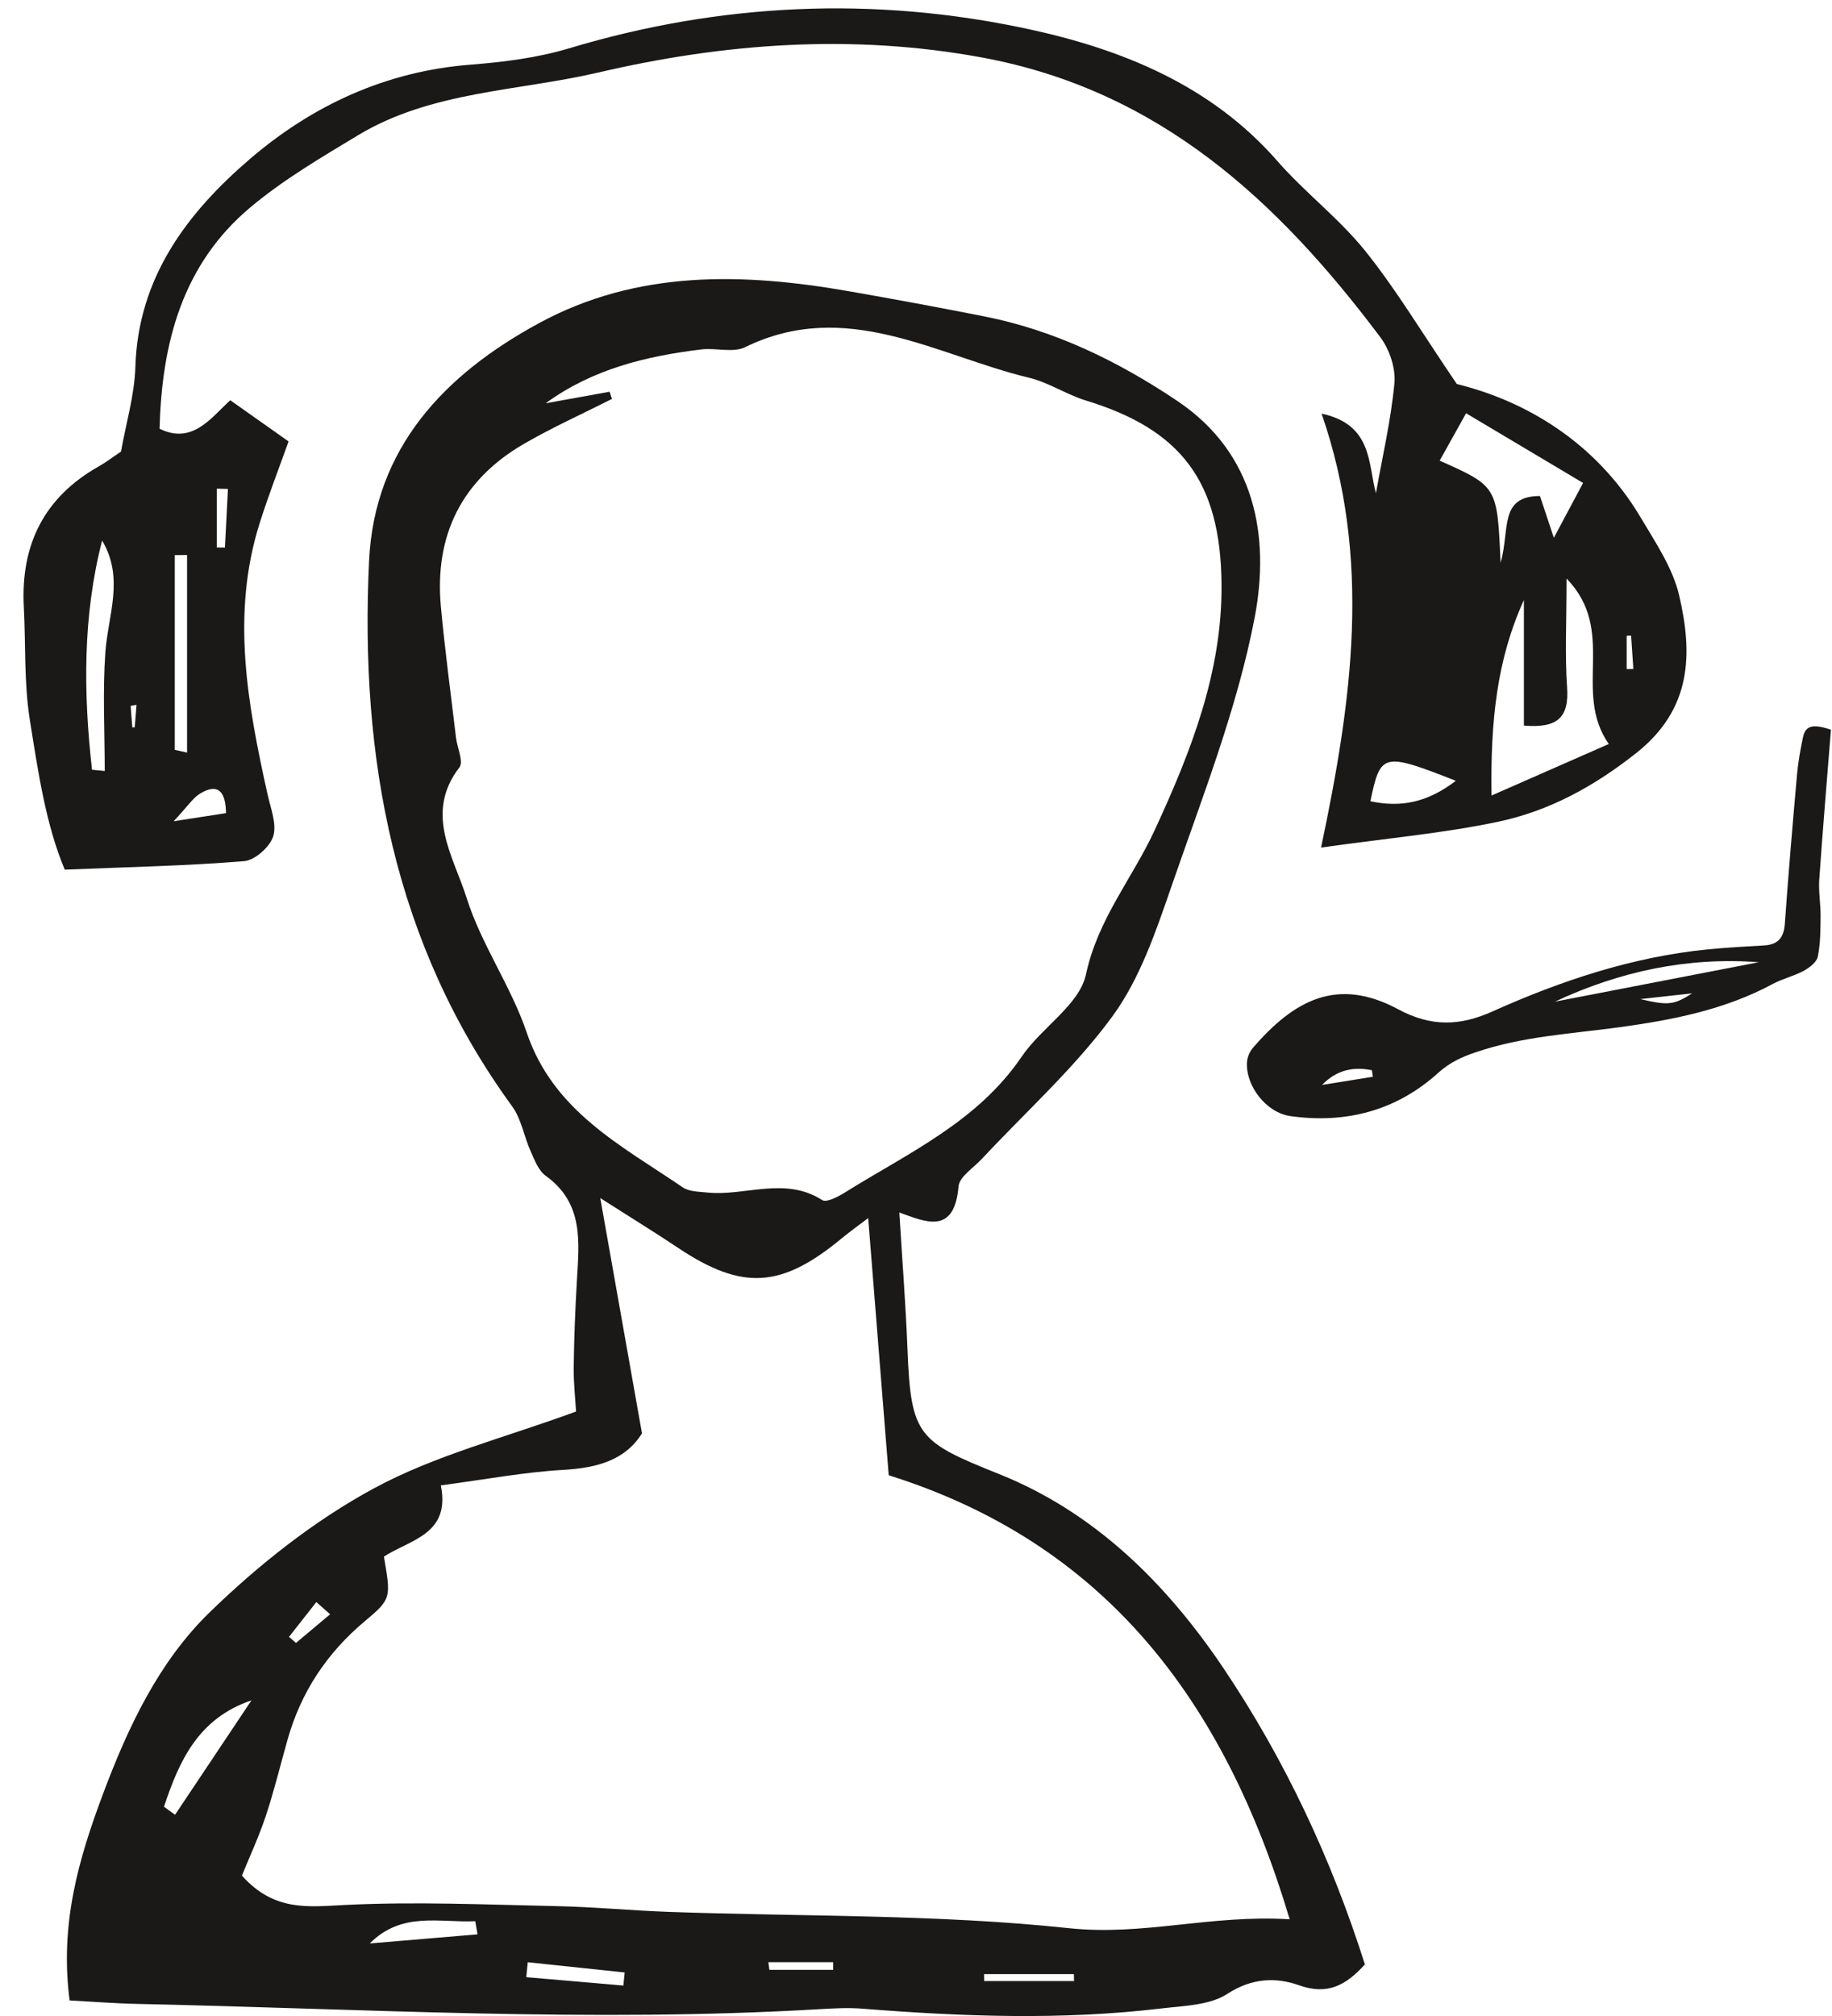 <svg xmlns="http://www.w3.org/2000/svg" width="70" height="77" viewBox="0 0 70 77">
  <g fill="#1A1918" fill-rule="evenodd">
    <path d="M29.36 74.945c.014.097.025.196.038.293h2.438v-.293H29.36zM12.614 61.657c-.176-.156-.352-.31-.527-.467l-1.044 1.33.267.23 1.303-1.093zM37.6 75.4l.004.265h3.434c0-.088-.003-.176-.005-.264H37.6zm-19.354-1.517l-.087-.504c-1.368.066-2.8-.385-4.03.85 1.372-.115 2.744-.23 4.116-.347zm5.573 1.954c.016-.166.032-.333.05-.5l-3.704-.39-.057.57 3.71.32zm-17.553-6.83c.14.103.28.204.423.307l2.92-4.37c-2.04.69-2.765 2.323-3.343 4.063zm8.404-9.554c.264 1.572.296 1.61-.73 2.468-1.452 1.217-2.44 2.708-2.953 4.525-.275.974-.513 1.958-.832 2.917-.268.803-.628 1.576-.912 2.275 1.238 1.38 2.526 1.19 3.928 1.122 2.694-.135 5.4-.013 8.1.044 1.434.03 2.864.17 4.297.22 5.1.182 10.227.085 15.287.623 2.832.3 5.4-.526 8.423-.34-2.513-8.43-7.116-14.384-15.32-16.96l-.785-9.822c-.41.312-.718.53-1.01.772-2.303 1.908-3.8 1.996-6.23.38-.837-.56-1.695-1.087-2.997-1.917l1.594 8.987c-.636 1.02-1.71 1.32-2.99 1.393-1.498.085-2.986.367-4.696.593.383 1.878-1.186 2.075-2.173 2.72zm8.623-44.49l.09.274c-1.122.568-2.274 1.085-3.362 1.715-2.38 1.38-3.425 3.492-3.175 6.218.154 1.67.38 3.333.577 4.998.046.39.298.926.13 1.144-1.353 1.753-.22 3.407.273 4.974.56 1.783 1.7 3.378 2.3 5.153 1.02 3.012 3.616 4.312 5.962 5.912.243.165.613.163.928.196 1.457.15 2.97-.626 4.4.29.164.107.61-.13.875-.295 2.416-1.507 5.06-2.697 6.747-5.184.752-1.11 2.207-1.976 2.456-3.14.453-2.12 1.78-3.676 2.63-5.52 1.374-2.972 2.58-6.02 2.55-9.386-.034-3.906-1.527-5.9-5.182-7.014-.743-.227-1.422-.69-2.173-.87-3.56-.86-6.978-3.057-10.855-1.165-.458.222-1.11.016-1.663.083-2.116.257-4.16.75-5.953 2.058l2.446-.442zm11.07 31.343c.107 1.77.244 3.503.312 5.236.13 3.317.408 3.52 3.514 4.765 3.665 1.468 6.403 4.205 8.56 7.41 2.345 3.488 4.13 7.295 5.403 11.314-.72.788-1.414 1.188-2.524.793-.877-.31-1.795-.278-2.73.33-.677.44-1.665.456-2.527.558-3.807.454-7.618.31-11.428.008-.556-.044-1.12-.01-1.677.022-8.67.51-17.33-.017-25.993-.203-.916-.02-1.832-.092-2.613-.133-.38-2.918.34-5.39 1.27-7.872.964-2.577 2.137-5.064 4.084-6.955 1.866-1.813 3.983-3.49 6.26-4.725 2.34-1.27 5.01-1.937 7.737-2.942-.025-.45-.095-1.066-.09-1.68.014-1.094.056-2.188.12-3.28.084-1.49.28-2.99-1.19-4.043-.275-.198-.426-.603-.576-.94-.254-.564-.353-1.23-.706-1.713-4.542-6.235-5.823-13.344-5.467-20.83.206-4.33 2.894-7.13 6.495-9.084 3.748-2.035 7.782-1.927 11.844-1.217 1.723.3 3.442.62 5.16.958 2.703.532 5.142 1.724 7.397 3.24 2.97 2 3.537 5.172 2.94 8.277-.67 3.488-2.005 6.857-3.17 10.237-.594 1.715-1.2 3.522-2.247 4.96-1.446 1.984-3.318 3.657-5.004 5.467-.32.343-.86.68-.892 1.053-.16 1.886-1.29 1.34-2.266.993z"/>
    <path d="M5.216 26.92l-.224.04.063.822h.093l.068-.862zm56.938-1.365l.256-.004c-.03-.424-.058-.85-.086-1.273l-.17.007v1.27zM8.284 20.91c.103 0 .207.002.31.004l.116-2.24c-.142-.004-.285-.008-.426-.01v2.245zm.352 10.147c-.013-.838-.31-1.154-.985-.75-.284.17-.48.49-1.015 1.06l2-.31zm43.727-.455c1.19.26 2.212.027 3.263-.78-2.786-1.092-2.878-1.07-3.263.78zM6.678 28.64c.157.034.313.07.47.105v-7.547c-.157 0-.313.003-.47.004v7.437zm-3.162.76l.486.047c0-1.507-.082-3.02.023-4.522.102-1.43.734-2.84-.123-4.28-.744 2.89-.717 5.816-.386 8.756zm53.82-7.905c.368-1.26-.075-2.547 1.506-2.55.16.478.33.995.53 1.596.412-.77.733-1.373 1.117-2.095-1.554-.924-3.012-1.792-4.47-2.662-.44.786-.723 1.294-1.01 1.81 2.202.982 2.202.982 2.327 3.902zm.892 1.422c-1.036 2.272-1.28 4.63-1.237 7.468l4.48-1.968c-1.402-2.01.332-4.31-1.613-6.32 0 1.643-.067 2.905.02 4.156.083 1.165-.38 1.567-1.65 1.46v-4.796zm-7.75 9.454c1.19-5.645 1.94-11.02.02-16.572 1.96.415 1.77 1.94 2.076 3.037.242-1.368.572-2.773.706-4.197.053-.57-.185-1.287-.534-1.753-3.91-5.21-8.458-9.442-15.225-10.69-4.96-.914-9.855-.546-14.643.57-3.076.72-6.387.706-9.204 2.403-1.42.858-2.876 1.71-4.136 2.775-2.545 2.15-3.357 5.11-3.44 8.432 1.248.612 1.956-.406 2.7-1.09.746.53 1.398.99 2.228 1.574-.337.947-.758 2.025-1.106 3.127-1.1 3.484-.458 6.923.304 10.357.118.532.36 1.133.215 1.6-.128.404-.7.914-1.11.947-2.185.18-4.38.223-6.854.325-.72-1.704-1.02-3.734-1.337-5.734-.224-1.41-.152-2.867-.228-4.3-.124-2.375.772-4.193 2.875-5.375.276-.155.53-.353.838-.56.19-1.07.517-2.152.55-3.243.106-3.41 1.98-5.873 4.37-7.927 2.39-2.05 5.202-3.356 8.433-3.607 1.265-.1 2.555-.26 3.764-.623 5.78-1.738 11.655-2 17.504-.747 3.578.766 7.02 2.136 9.57 5.058 1.05 1.2 2.353 2.186 3.348 3.423 1.176 1.462 2.145 3.09 3.503 5.087 2.58.633 5.29 2.183 7.022 5.093.566.954 1.228 1.93 1.473 2.98.52 2.23.49 4.33-1.63 6.013-1.614 1.28-3.334 2.22-5.292 2.633-2.076.438-4.207.625-6.762.985zM67.2 36.752l-7.787 1.506c2.477-1.16 5.073-1.712 7.788-1.506m2.758-8.878c-.154 1.937-.315 3.834-.447 5.735-.03.46.057.932.052 1.4-.006.512-.004 1.035-.108 1.533-.044.212-.322.42-.54.54-.375.202-.807.298-1.18.5-1.826.983-3.812 1.372-5.837 1.65-1.848.254-3.724.347-5.515.96-.533.18-.99.387-1.428.783-1.603 1.45-3.532 1.953-5.655 1.653-.926-.132-1.713-1.162-1.654-2.063.012-.187.103-.4.225-.54 1.58-1.837 3.235-2.72 5.55-1.477 1.266.68 2.36.642 3.607.083 2.626-1.177 5.342-2.083 8.227-2.37.713-.07 1.43-.11 2.146-.15.537-.03.758-.296.796-.834.136-1.905.298-3.808.467-5.71.042-.473.13-.945.227-1.412.102-.487.445-.49 1.068-.284zM50.513 41.44c.572-.59 1.22-.703 1.906-.564.01.083.025.166.04.25l-1.947.313zm12.162-3.28l1.983-.22c-.69.437-.89.477-1.983.22"/>
  </g>
</svg>
